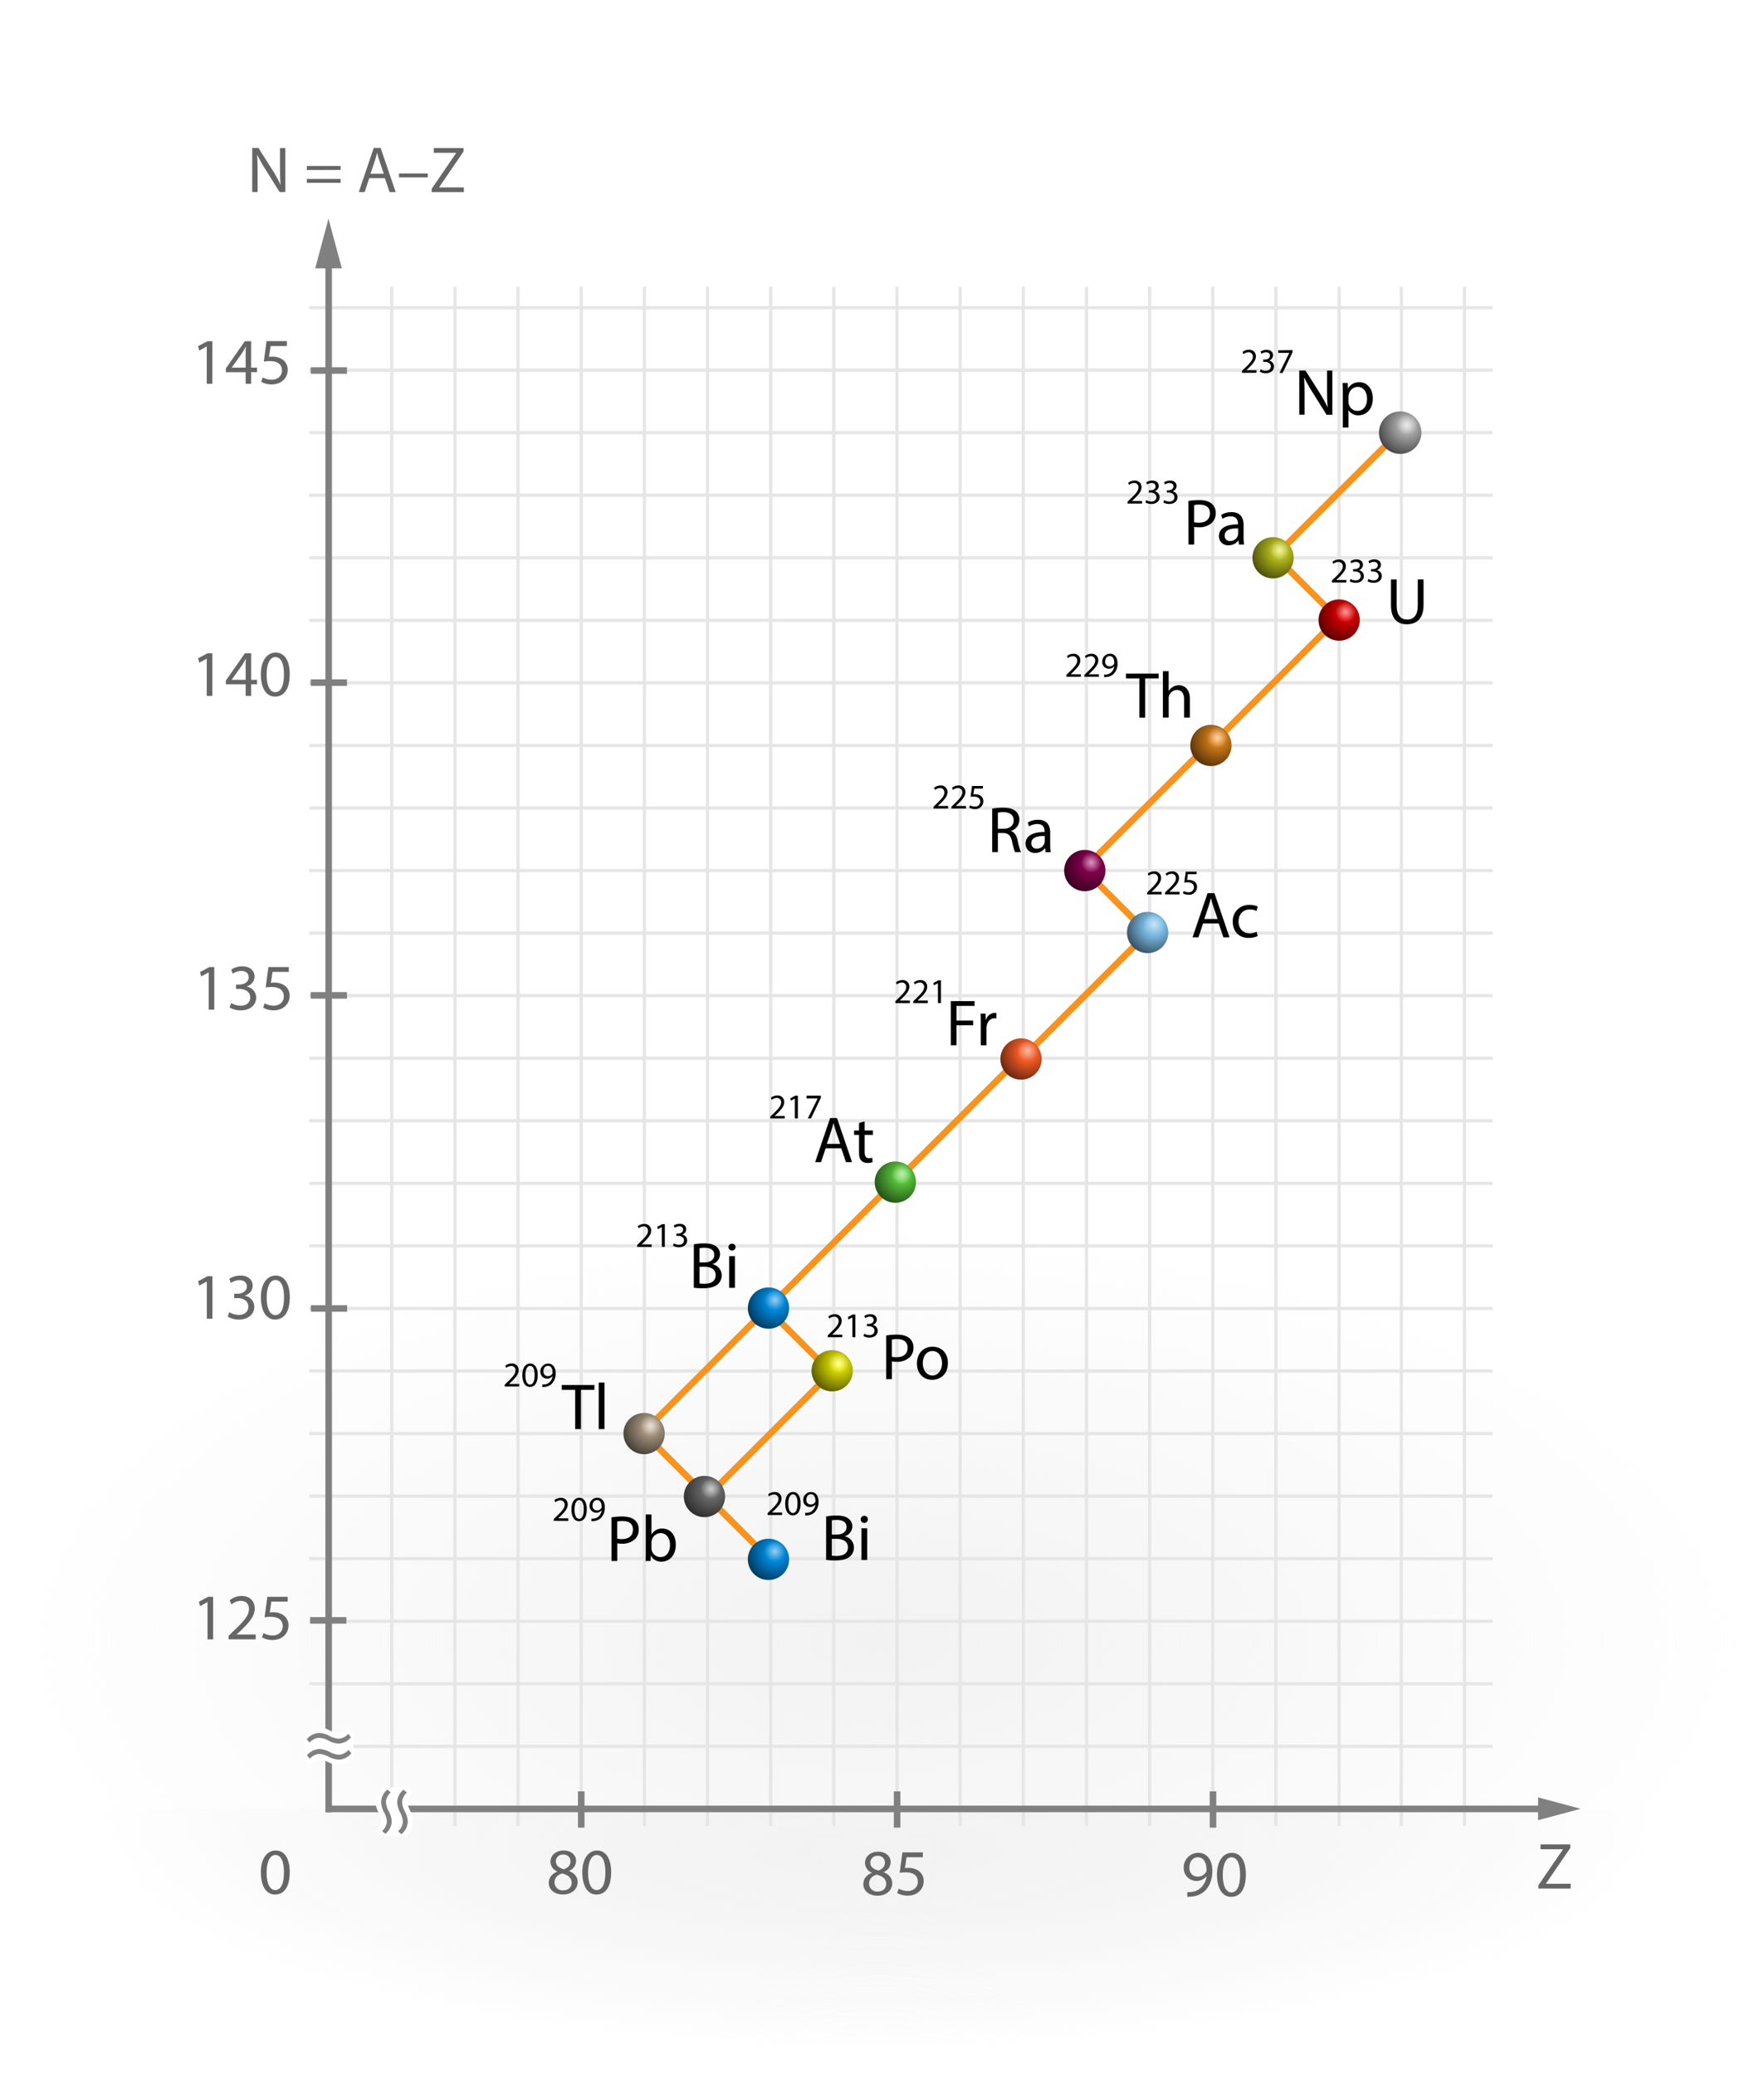 <svg xmlns="http://www.w3.org/2000/svg" xmlns:xlink="http://www.w3.org/1999/xlink" width="850" height="1000" viewBox="0 0 850 1000">
  <defs>
    <radialGradient id="a" cx="-174.06" cy="892.27" r="1065.17" gradientTransform="translate(493.99 621.38) scale(0.4 0.19)" gradientUnits="userSpaceOnUse">
      <stop offset="0" stop-color="#f2f2f2"/>
      <stop offset="1" stop-color="#f2f2f2" stop-opacity="0"/>
    </radialGradient>
    <radialGradient id="b" cx="-178.79" cy="908.52" r="953.8" gradientTransform="translate(493.99 800.08) scale(0.4 0.1)" xlink:href="#a"/>
    <radialGradient id="c" cx="1909.13" cy="814.99" r="21.75" gradientTransform="matrix(0, -1, -1, 0, 1463.46, 2204.89)" gradientUnits="userSpaceOnUse">
      <stop offset="0" stop-color="#fd0000"/>
      <stop offset="1"/>
    </radialGradient>
    <radialGradient id="d" cx="1909.96" cy="815.03" r="21.75" gradientTransform="matrix(0, -1, -1, 0, 1463.46, 2204.89)" gradientUnits="userSpaceOnUse">
      <stop offset="0" stop-color="#fff"/>
      <stop offset="0.23" stop-color="#fff" stop-opacity="0"/>
    </radialGradient>
    <radialGradient id="e" cx="1848.7" cy="876.76" r="21.75" gradientTransform="matrix(0, -1, -1, 0, 1463.46, 2204.89)" gradientUnits="userSpaceOnUse">
      <stop offset="0" stop-color="#f7931e"/>
      <stop offset="1"/>
    </radialGradient>
    <radialGradient id="f" cx="1849.53" cy="876.8" r="21.75" xlink:href="#d"/>
    <radialGradient id="g" cx="1939.14" cy="846.83" r="21.75" gradientTransform="matrix(0, -1, -1, 0, 1463.46, 2204.89)" gradientUnits="userSpaceOnUse">
      <stop offset="0" stop-color="#d9e021"/>
      <stop offset="1"/>
    </radialGradient>
    <radialGradient id="h" cx="1939.97" cy="846.87" r="21.75" xlink:href="#d"/>
    <radialGradient id="i" cx="1788.4" cy="937.55" r="21.75" gradientTransform="matrix(0, -1, -1, 0, 1463.46, 2204.89)" gradientUnits="userSpaceOnUse">
      <stop offset="0" stop-color="#9e005d"/>
      <stop offset="1"/>
    </radialGradient>
    <radialGradient id="j" cx="1789.24" cy="937.59" r="21.75" xlink:href="#d"/>
    <radialGradient id="k" cx="1547.34" cy="1059.27" r="21.75" gradientTransform="matrix(0, -1, -1, 0, 1463.46, 2204.89)" gradientUnits="userSpaceOnUse">
      <stop offset="0" stop-color="#ff0"/>
      <stop offset="1"/>
    </radialGradient>
    <radialGradient id="l" cx="1548.18" cy="1059.31" r="21.75" xlink:href="#d"/>
    <radialGradient id="m" cx="1486.75" cy="1120.82" r="21.75" gradientTransform="matrix(0, -1, -1, 0, 1463.46, 2204.89)" gradientUnits="userSpaceOnUse">
      <stop offset="0" stop-color="gray"/>
      <stop offset="1"/>
    </radialGradient>
    <radialGradient id="n" cx="1487.59" cy="1120.86" r="21.75" xlink:href="#d"/>
    <radialGradient id="o" cx="1517.08" cy="1149.91" r="21.75" gradientTransform="matrix(0, -1, -1, 0, 1463.46, 2204.89)" gradientUnits="userSpaceOnUse">
      <stop offset="0" stop-color="#c7b299"/>
      <stop offset="1"/>
    </radialGradient>
    <radialGradient id="p" cx="1517.92" cy="1149.95" r="21.75" xlink:href="#d"/>
    <radialGradient id="q" data-name="New Gradient Swatch 8" cx="1577.56" cy="1089.97" r="21.75" gradientTransform="matrix(0, -1, -1, 0, 1463.46, 2204.89)" gradientUnits="userSpaceOnUse">
      <stop offset="0.2" stop-color="#0086d9"/>
      <stop offset="1"/>
    </radialGradient>
    <radialGradient id="r" cx="1578.4" cy="1090.02" r="21.75" xlink:href="#d"/>
    <radialGradient id="s" cx="1456.47" cy="1089.97" r="21.75" xlink:href="#q"/>
    <radialGradient id="t" cx="1457.31" cy="1090.02" r="21.75" xlink:href="#d"/>
    <radialGradient id="u" cx="1758.56" cy="907.3" r="21.75" gradientTransform="matrix(0, -1, -1, 0, 1463.46, 2204.89)" gradientUnits="userSpaceOnUse">
      <stop offset="0.2" stop-color="#7bbbe3"/>
      <stop offset="1"/>
    </radialGradient>
    <radialGradient id="v" cx="1759.4" cy="907.34" r="21.75" xlink:href="#d"/>
    <radialGradient id="w" data-name="New Gradient Swatch 7" cx="1638.25" cy="1028.84" r="21.75" gradientTransform="matrix(0, -1, -1, 0, 1463.46, 2204.89)" gradientUnits="userSpaceOnUse">
      <stop offset="0.1" stop-color="#5ed13f"/>
      <stop offset="1"/>
    </radialGradient>
    <radialGradient id="x" cx="1639.09" cy="1028.88" r="21.75" xlink:href="#d"/>
    <radialGradient id="y" cx="1999.52" cy="785.48" r="22.38" gradientTransform="matrix(0, -1, -1, 0, 1463.46, 2204.89)" gradientUnits="userSpaceOnUse">
      <stop offset="0" stop-color="#ccc"/>
      <stop offset="1"/>
    </radialGradient>
    <radialGradient id="z" cx="2000.38" cy="785.52" r="22.38" xlink:href="#d"/>
    <radialGradient id="aa" cx="1697.58" cy="968.26" r="21.75" gradientTransform="matrix(0, -1, -1, 0, 1463.46, 2204.89)" gradientUnits="userSpaceOnUse">
      <stop offset="0.2" stop-color="#f15a24"/>
      <stop offset="1"/>
    </radialGradient>
    <radialGradient id="ab" cx="1698.42" cy="968.3" r="21.75" xlink:href="#d"/>
  </defs>
  <g style="isolation: isolate">
    <g>
      <rect width="850" height="1000" style="fill: #fff"/>
      <g>
        <g>
          <ellipse cx="425" cy="788.82" rx="425" ry="200.87" style="fill: url(#a)"/>
          <rect x="46.96" y="871.5" width="756.08" height="128.5" style="mix-blend-mode: multiply;fill: url(#b)"/>
        </g>
        <g>
          <g>
            <polygon points="219.99 879.93 218.41 879.93 218.41 138.13 219.99 138.13 219.99 879.93 219.99 879.93" style="fill: #e6e6e6"/>
            <polygon points="280.85 879.93 279.28 879.93 279.28 138.13 280.85 138.13 280.85 879.93 280.85 879.93" style="fill: #e6e6e6"/>
            <polygon points="341.72 879.93 340.14 879.93 340.14 138.13 341.72 138.13 341.72 879.93 341.72 879.93" style="fill: #e6e6e6"/>
            <polygon points="402.58 879.93 401 879.93 401 138.13 402.58 138.13 402.58 879.93 402.58 879.93" style="fill: #e6e6e6"/>
            <polygon points="463.45 879.93 461.87 879.93 461.87 138.13 463.45 138.13 463.45 879.93 463.45 879.93" style="fill: #e6e6e6"/>
            <polygon points="524.31 879.93 522.74 879.93 522.74 138.13 524.31 138.13 524.31 879.93 524.31 879.93" style="fill: #e6e6e6"/>
            <polygon points="585.18 879.93 583.6 879.93 583.6 138.13 585.18 138.13 585.18 879.93 585.18 879.93" style="fill: #e6e6e6"/>
            <polygon points="646.04 879.93 644.46 879.93 644.46 138.13 646.04 138.13 646.04 879.93 646.04 879.93" style="fill: #e6e6e6"/>
            <polygon points="719.28 812.21 149.03 812.21 149.03 810.64 719.28 810.64 719.28 812.21 719.28 812.21" style="fill: #e6e6e6"/>
            <polygon points="719.28 751.92 149.03 751.92 149.03 750.34 719.28 750.34 719.28 751.92 719.28 751.92" style="fill: #e6e6e6"/>
            <polygon points="719.28 691.63 149.03 691.63 149.03 690.05 719.28 690.05 719.28 691.63 719.28 691.63" style="fill: #e6e6e6"/>
            <polygon points="719.28 631.34 149.03 631.34 149.03 629.76 719.28 629.76 719.28 631.34 719.28 631.34" style="fill: #e6e6e6"/>
            <polygon points="719.28 571.04 149.03 571.04 149.03 569.46 719.28 569.46 719.28 571.04 719.28 571.04" style="fill: #e6e6e6"/>
            <polygon points="719.28 510.75 149.03 510.75 149.03 509.17 719.28 509.17 719.28 510.75 719.28 510.75" style="fill: #e6e6e6"/>
            <polygon points="719.28 450.45 149.03 450.45 149.03 448.88 719.28 448.88 719.28 450.45 719.28 450.45" style="fill: #e6e6e6"/>
            <polygon points="719.28 390.16 149.03 390.16 149.03 388.58 719.28 388.58 719.28 390.16 719.28 390.16" style="fill: #e6e6e6"/>
            <polygon points="719.28 329.87 149.03 329.87 149.03 328.29 719.28 328.29 719.28 329.87 719.28 329.87" style="fill: #e6e6e6"/>
            <polygon points="719.28 269.57 149.03 269.57 149.03 268 719.28 268 719.28 269.57 719.28 269.57" style="fill: #e6e6e6"/>
            <polygon points="719.28 209.28 149.03 209.28 149.03 207.7 719.28 207.7 719.28 209.28 719.28 209.28" style="fill: #e6e6e6"/>
            <polygon points="250.42 879.93 248.84 879.93 248.84 138.13 250.42 138.13 250.42 879.93 250.42 879.93" style="fill: #e6e6e6"/>
            <polygon points="311.29 879.93 309.71 879.93 309.71 138.13 311.29 138.13 311.29 879.93 311.29 879.93" style="fill: #e6e6e6"/>
            <polygon points="372.15 879.93 370.57 879.93 370.57 138.13 372.15 138.13 372.15 879.93 372.15 879.93" style="fill: #e6e6e6"/>
            <polygon points="433.01 879.93 431.44 879.93 431.44 138.13 433.01 138.13 433.01 879.93 433.01 879.93" style="fill: #e6e6e6"/>
            <polygon points="554.74 879.93 553.17 879.93 553.17 138.13 554.74 138.13 554.74 879.93 554.74 879.93" style="fill: #e6e6e6"/>
            <polygon points="493.88 879.93 492.3 879.93 492.3 138.13 493.88 138.13 493.88 879.93 493.88 879.93" style="fill: #e6e6e6"/>
            <polygon points="615.61 879.93 614.03 879.93 614.03 138.13 615.61 138.13 615.61 879.93 615.61 879.93" style="fill: #e6e6e6"/>
            <polygon points="189.56 879.93 187.98 879.93 187.98 138.13 189.56 138.13 189.56 879.93 189.56 879.93" style="fill: #e6e6e6"/>
            <polygon points="706.46 879.93 704.88 879.93 704.88 138.13 706.46 138.13 706.46 879.93 706.46 879.93" style="fill: #e6e6e6"/>
            <polygon points="676.03 879.93 674.46 879.93 674.46 138.13 676.03 138.13 676.03 879.93 676.03 879.93" style="fill: #e6e6e6"/>
            <polygon points="719.28 239.43 149.03 239.43 149.03 237.85 719.28 237.85 719.28 239.43 719.28 239.43" style="fill: #e6e6e6"/>
            <polygon points="719.28 299.72 149.03 299.72 149.03 298.14 719.28 298.14 719.28 299.72 719.28 299.72" style="fill: #e6e6e6"/>
            <polygon points="719.28 360.01 149.03 360.01 149.03 358.44 719.28 358.44 719.28 360.01 719.28 360.01" style="fill: #e6e6e6"/>
            <polygon points="719.28 420.31 149.03 420.31 149.03 418.73 719.28 418.73 719.28 420.31 719.28 420.31" style="fill: #e6e6e6"/>
            <polygon points="719.28 480.6 149.03 480.6 149.03 479.02 719.28 479.02 719.28 480.6 719.28 480.6" style="fill: #e6e6e6"/>
            <polygon points="719.28 540.89 149.03 540.89 149.03 539.32 719.28 539.32 719.28 540.89 719.28 540.89" style="fill: #e6e6e6"/>
            <polygon points="719.28 601.19 149.03 601.19 149.03 599.61 719.28 599.61 719.28 601.19 719.28 601.19" style="fill: #e6e6e6"/>
            <polygon points="719.28 661.48 149.03 661.48 149.03 659.9 719.28 659.9 719.28 661.48 719.28 661.48" style="fill: #e6e6e6"/>
            <polygon points="719.28 721.78 149.03 721.78 149.03 720.2 719.28 720.2 719.28 721.78 719.28 721.78" style="fill: #e6e6e6"/>
            <polygon points="719.28 782.07 149.03 782.07 149.03 780.49 719.28 780.49 719.28 782.07 719.28 782.07" style="fill: #e6e6e6"/>
            <polygon points="719.28 842.36 149.03 842.36 149.03 840.78 719.28 840.78 719.28 842.36 719.28 842.36" style="fill: #e6e6e6"/>
          </g>
          <polygon points="719.28 179.17 149.03 179.17 149.03 177.59 719.28 177.59 719.28 179.17 719.28 179.17" style="fill: #e6e6e6"/>
          <polygon points="719.28 149.06 149.03 149.06 149.03 147.49 719.28 147.49 719.28 149.06 719.28 149.06" style="fill: #e6e6e6"/>
          <g>
            <g>
              <path d="M121.53,92.56V71.29h3l6.81,10.76A59.47,59.47,0,0,1,135.16,89l.06,0c-.25-2.84-.31-5.43-.31-8.74v-8.9h2.59V92.56h-2.78L128,81.77a66.51,66.51,0,0,1-4-7.1l-.09,0c.15,2.68.22,5.24.22,8.77v9.09Z" style="fill: #666"/>
              <path d="M147.85,81.92V80h16.28v1.89Zm0,6.19V86.22h16.28v1.89Z" style="fill: #666"/>
              <path d="M177.92,85.87l-2.21,6.69h-2.84l7.22-21.27h3.32l7.26,21.27h-2.94l-2.27-6.69Zm7-2.15-2.08-6.12c-.48-1.39-.79-2.65-1.11-3.88h-.06c-.31,1.26-.66,2.56-1.07,3.85l-2.08,6.15Z" style="fill: #666"/>
              <path d="M206.13,83.6v1.89H192.24V83.6Z" style="fill: #666"/>
              <path d="M208,91l11.8-17.26v-.1H209v-2.3h14.36V73l-11.74,17.2v.1h11.9v2.3H208Z" style="fill: #666"/>
            </g>
            <g>
              <g style="isolation: isolate">
                <path d="M264.43,907.41c0-2.58,1.54-4.41,4.07-5.49l0-.09a5.08,5.08,0,0,1-3.25-4.61c0-3.25,2.74-5.46,6.34-5.46,4,0,6,2.5,6,5a5.21,5.21,0,0,1-3.37,4.8v.09c2.55,1,4.13,2.81,4.13,5.3,0,3.57-3.06,6-7,6C267,913,264.43,910.41,264.43,907.41Zm11-.12c0-2.5-1.73-3.69-4.51-4.48-2.4.69-3.69,2.27-3.69,4.23a3.79,3.79,0,0,0,4.1,3.91C273.86,911,275.47,909.4,275.47,907.29ZM267.84,897c0,2.05,1.54,3.16,3.91,3.79,1.77-.6,3.12-1.86,3.12-3.72a3.19,3.19,0,0,0-3.47-3.35A3.26,3.26,0,0,0,267.84,897Z" style="fill: #666"/>
                <path d="M294.5,902.14c0,7-2.59,10.83-7.13,10.83-4,0-6.72-3.76-6.79-10.54s3-10.67,7.14-10.67S294.5,895.61,294.5,902.14Zm-11.14.32c0,5.33,1.64,8.36,4.17,8.36,2.84,0,4.19-3.31,4.19-8.55,0-5-1.29-8.36-4.16-8.36C285.13,893.91,283.36,896.88,283.36,902.46Z" style="fill: #666"/>
              </g>
              <g style="isolation: isolate">
                <path d="M416,908c0-2.59,1.54-4.42,4.07-5.49l0-.1a5.08,5.08,0,0,1-3.25-4.61c0-3.25,2.75-5.46,6.35-5.46,4,0,6,2.5,6,5a5.21,5.21,0,0,1-3.37,4.8v.09c2.55,1,4.13,2.81,4.13,5.31,0,3.56-3.06,6-7,6C418.57,913.53,416,911,416,908Zm11-.13c0-2.49-1.74-3.69-4.51-4.48-2.4.69-3.69,2.27-3.69,4.23a3.79,3.79,0,0,0,4.1,3.91C425.42,911.51,427,910,427,907.85Zm-7.64-10.26c0,2.06,1.55,3.16,3.92,3.79,1.76-.6,3.12-1.86,3.12-3.72a3.19,3.19,0,0,0-3.47-3.35A3.27,3.27,0,0,0,419.39,897.59Z" style="fill: #666"/>
                <path d="M444.67,895h-7.83l-.79,5.27a10.22,10.22,0,0,1,1.68-.13,8.79,8.79,0,0,1,4.42,1.1,5.88,5.88,0,0,1,2.93,5.27c0,4-3.19,7-7.64,7a10.05,10.05,0,0,1-5.11-1.26l.7-2.12a9.09,9.09,0,0,0,4.38,1.14c2.62,0,4.86-1.71,4.86-4.45s-1.8-4.54-5.9-4.54a20.38,20.38,0,0,0-2.84.22l1.33-9.85h9.81Z" style="fill: #666"/>
              </g>
              <g style="isolation: isolate">
                <path d="M572.12,911.79a12.16,12.16,0,0,0,2.24-.09,7.86,7.86,0,0,0,4.3-2,9,9,0,0,0,2.71-5.46h-.1a6.16,6.16,0,0,1-10.88-4.07,7,7,0,0,1,7-7.29c4.2,0,6.79,3.41,6.79,8.65,0,4.51-1.52,7.66-3.54,9.62a10.25,10.25,0,0,1-6,2.75,13.6,13.6,0,0,1-2.56.15Zm1-11.8c0,2.55,1.55,4.35,4,4.35a4.6,4.6,0,0,0,4-2.14,1.9,1.9,0,0,0,.25-1c0-3.5-1.29-6.19-4.2-6.19C574.81,895,573.13,897.09,573.13,900Z" style="fill: #666"/>
                <path d="M600.33,903.27c0,7-2.58,10.82-7.13,10.82-4,0-6.72-3.75-6.78-10.54s3-10.66,7.13-10.66C597.87,892.89,600.33,896.74,600.33,903.27Zm-11.13.32c0,5.33,1.64,8.36,4.16,8.36,2.84,0,4.2-3.32,4.2-8.55,0-5-1.3-8.36-4.17-8.36C591,895,589.2,898,589.2,903.59Z" style="fill: #666"/>
              </g>
              <g style="isolation: isolate">
                <path d="M741.31,908.48l11.81-17.26v-.09h-10.8v-2.31h14.36v1.68l-11.74,17.19v.1h11.9v2.3H741.31Z" style="fill: #666"/>
              </g>
            </g>
            <g>
              <g>
                <path d="M99.63,167h-.07L96,168.94l-.54-2.12,4.48-2.4h2.37v20.52H99.63Z" style="fill: #666"/>
                <path d="M118.37,184.94v-5.59h-9.53v-1.83l9.15-13.1h3v12.75h2.87v2.18H121v5.59Zm0-7.77v-6.84c0-1.08,0-2.15.09-3.22h-.09c-.63,1.2-1.14,2.08-1.7,3l-5,7v.06Z" style="fill: #666"/>
                <path d="M138.22,166.76h-7.83L129.6,172a11.47,11.47,0,0,1,1.68-.13,8.63,8.63,0,0,1,4.41,1.11,5.84,5.84,0,0,1,2.94,5.27c0,4-3.19,7-7.64,7a10.05,10.05,0,0,1-5.11-1.26l.69-2.11A9.3,9.3,0,0,0,131,183c2.62,0,4.86-1.7,4.86-4.45s-1.8-4.54-5.9-4.54a22.05,22.05,0,0,0-2.84.22l1.32-9.85h9.82Z" style="fill: #666"/>
              </g>
              <g>
                <path d="M99.63,317.43h-.07L96,319.35l-.54-2.11,4.48-2.4h2.37v20.51H99.63Z" style="fill: #666"/>
                <path d="M118.37,335.35v-5.59h-9.53v-1.83L118,314.84h3v12.75h2.87v2.17H121v5.59Zm0-7.76v-6.85c0-1.07,0-2.15.09-3.22h-.09c-.63,1.2-1.14,2.08-1.7,3l-5,7v.07Z" style="fill: #666"/>
                <path d="M139.61,324.87c0,7-2.59,10.83-7.13,10.83-4,0-6.73-3.76-6.79-10.54s3-10.67,7.13-10.67C137.15,314.49,139.61,318.34,139.61,324.87Zm-11.14.32c0,5.33,1.64,8.36,4.16,8.36,2.84,0,4.2-3.31,4.2-8.55,0-5.05-1.29-8.36-4.17-8.36C130.23,316.64,128.47,319.6,128.47,325.19Z" style="fill: #666"/>
              </g>
              <g>
                <path d="M100.56,468.62h-.06l-3.56,1.92-.54-2.11,4.48-2.4h2.37v20.51h-2.69Z" style="fill: #666"/>
                <path d="M111.39,483.35a9.22,9.22,0,0,0,4.54,1.3c3.57,0,4.67-2.27,4.64-4,0-2.87-2.62-4.1-5.3-4.1h-1.55v-2.08h1.55c2,0,4.57-1,4.57-3.47,0-1.65-1-3.1-3.59-3.1a7.59,7.59,0,0,0-4.11,1.36l-.72-2a9.71,9.71,0,0,1,5.36-1.58c4,0,5.87,2.4,5.87,4.89,0,2.12-1.26,3.92-3.78,4.83v.06a5.35,5.35,0,0,1,4.57,5.27c0,3.29-2.55,6.16-7.48,6.16a10.45,10.45,0,0,1-5.33-1.39Z" style="fill: #666"/>
                <path d="M139.16,468.36h-7.83l-.79,5.27a11.53,11.53,0,0,1,1.67-.12,8.74,8.74,0,0,1,4.42,1.1,5.85,5.85,0,0,1,2.94,5.27c0,4-3.19,7-7.64,7a10.05,10.05,0,0,1-5.11-1.26l.69-2.12a9.14,9.14,0,0,0,4.39,1.14c2.62,0,4.86-1.71,4.86-4.45s-1.8-4.55-5.9-4.55a20,20,0,0,0-2.84.23l1.32-9.85h9.82Z" style="fill: #666"/>
              </g>
              <g>
                <path d="M99.66,617.62H99.6L96,619.54l-.53-2.11L100,615h2.36v20.51H99.66Z" style="fill: #666"/>
                <path d="M110.48,632.36a9.35,9.35,0,0,0,4.55,1.29c3.56,0,4.67-2.27,4.64-4,0-2.87-2.62-4.1-5.3-4.1h-1.55v-2.08h1.55c2,0,4.57-1,4.57-3.47,0-1.64-1-3.09-3.6-3.09a7.53,7.53,0,0,0-4.1,1.35l-.72-2a9.72,9.72,0,0,1,5.36-1.57c4,0,5.87,2.39,5.87,4.89,0,2.11-1.26,3.91-3.79,4.82v.07a5.34,5.34,0,0,1,4.58,5.27c0,3.28-2.56,6.15-7.48,6.15a10.35,10.35,0,0,1-5.33-1.39Z" style="fill: #666"/>
                <path d="M139.64,625.07c0,7-2.59,10.82-7.13,10.82-4,0-6.72-3.75-6.79-10.54s3-10.66,7.14-10.66S139.64,618.54,139.64,625.07Zm-11.14.31c0,5.34,1.64,8.36,4.17,8.36,2.84,0,4.19-3.31,4.19-8.55,0-5.05-1.29-8.36-4.16-8.36C130.27,616.83,128.5,619.8,128.5,625.38Z" style="fill: #666"/>
              </g>
              <g>
                <path d="M100,772.05h-.06L96.37,774l-.53-2.11,4.48-2.4h2.36V790H100Z" style="fill: #666"/>
                <path d="M110.16,790v-1.71l2.18-2.11c5.24-5,7.6-7.64,7.63-10.73,0-2.08-1-4-4.07-4a7,7,0,0,0-4.35,1.74l-.88-2a9,9,0,0,1,5.8-2.08c4.42,0,6.28,3,6.28,6,0,3.79-2.74,6.85-7.07,11L114,787.61v.06h9.22V790Z" style="fill: #666"/>
                <path d="M138.59,771.8h-7.82l-.79,5.27a11.42,11.42,0,0,1,1.67-.12,8.64,8.64,0,0,1,4.42,1.1,5.85,5.85,0,0,1,2.93,5.27c0,4-3.18,7-7.63,7a10.08,10.08,0,0,1-5.12-1.27L127,787a9.22,9.22,0,0,0,4.38,1.13c2.62,0,4.86-1.7,4.86-4.44s-1.79-4.55-5.9-4.55a22.21,22.21,0,0,0-2.84.22l1.33-9.84h9.81Z" style="fill: #666"/>
              </g>
            </g>
            <g>
              <g>
                <polygon points="167.19 330.54 149.72 330.54 149.72 327.38 167.19 327.38 167.19 330.54 167.19 330.54" style="fill: gray"/>
                <polygon points="167.19 180.12 149.72 180.12 149.72 176.97 167.19 176.97 167.19 180.12 167.19 180.12" style="fill: gray"/>
                <polygon points="167.28 632.12 149.81 632.12 149.81 628.97 167.28 628.97 167.28 632.12 167.28 632.12" style="fill: gray"/>
                <polygon points="166.91 782.44 149.44 782.44 149.44 779.29 166.91 779.29 166.91 782.44 166.91 782.44" style="fill: gray"/>
                <polygon points="167.19 481.26 149.72 481.26 149.72 478.1 167.19 478.1 167.19 481.26 167.19 481.26" style="fill: gray"/>
              </g>
              <g>
                <polygon points="281.65 880.74 278.5 880.74 278.5 863.27 281.65 863.27 281.65 880.74 281.65 880.74" style="fill: gray"/>
                <polygon points="433.86 880.74 430.7 880.74 430.7 863.27 433.86 863.27 433.86 880.74 433.86 880.74" style="fill: gray"/>
                <polygon points="586.07 880.74 582.91 880.74 582.91 863.27 586.07 863.27 586.07 880.74 586.07 880.74" style="fill: gray"/>
              </g>
              <g>
                <polygon points="159.95 873.35 156.79 873.35 156.79 124.94 159.95 124.94 159.95 873.35 159.95 873.35" style="fill: gray"/>
                <polygon points="164.71 129.31 158.29 105.37 151.88 129.31 164.71 129.31" style="fill: gray"/>
              </g>
              <g>
                <polygon points="744.89 873.3 157.11 873.3 157.11 870.14 744.89 870.14 744.89 873.3 744.89 873.3" style="fill: gray"/>
                <polygon points="741.13 877.15 761.66 871.65 741.13 866.15 741.13 877.15" style="fill: gray"/>
              </g>
            </g>
            <g>
              <g>
                <path d="M146.89,847.81l-.17-11.65.25-.3a9.29,9.29,0,0,1,6.78-3.39,10.36,10.36,0,0,1,4.77,1.25l.62.29c.24.09.52.22.81.35a7.32,7.32,0,0,0,3.24.89,6,6,0,0,0,3.78-2l.79-.82,2.41,2.75.21,11.61-.23.3a9.12,9.12,0,0,1-6.81,3.49,10.78,10.78,0,0,1-4.66-1.18l-.7-.31c-.27-.1-.54-.23-.83-.36a7.38,7.38,0,0,0-3.28-.89,5.85,5.85,0,0,0-3.81,2l-.82.87Z" style="fill: #fff"/>
                <path d="M169.13,837.17l-1.41-1.61a7,7,0,0,1-4.53,2.31,10.8,10.8,0,0,1-4.47-1.33,11,11,0,0,0-5-1.45,8.31,8.31,0,0,0-6,3l.15,7.75,1.37,1.68a6.83,6.83,0,0,1,4.58-2.31,10.71,10.71,0,0,1,4.5,1.33,11.72,11.72,0,0,0,5,1.41,8.09,8.09,0,0,0,6-3.09Z" style="fill: #fff"/>
                <g>
                  <path d="M169.13,837.17a7.93,7.93,0,0,1-5.91,3.05,10.85,10.85,0,0,1-5-1.45,10.8,10.8,0,0,0-4.47-1.33,6.74,6.74,0,0,0-4.57,2.31l-1.37-1.64a8.31,8.31,0,0,1,6-3,11,11,0,0,1,5,1.45,10.8,10.8,0,0,0,4.47,1.33,7,7,0,0,0,4.53-2.31Z" style="fill: gray"/>
                  <path d="M169.33,844.88a8.09,8.09,0,0,1-6,3.09,11.72,11.72,0,0,1-5-1.41,10.71,10.71,0,0,0-4.5-1.33,6.83,6.83,0,0,0-4.58,2.31l-1.37-1.68a8.38,8.38,0,0,1,6-3,11.92,11.92,0,0,1,5,1.41,10.69,10.69,0,0,0,4.42,1.33,6.58,6.58,0,0,0,4.58-2.31Z" style="fill: gray"/>
                </g>
              </g>
              <g>
                <path d="M196.34,861.47l-11.65-.18-.3.26a9.28,9.28,0,0,0-3.39,6.78,10.36,10.36,0,0,0,1.25,4.77l.29.62c.09.24.22.52.35.81a7.31,7.31,0,0,1,.89,3.23,6,6,0,0,1-2,3.79l-.82.79,2.75,2.41,11.61.21.3-.23a9.12,9.12,0,0,0,3.49-6.81,10.78,10.78,0,0,0-1.18-4.66c-.11-.25-.22-.48-.3-.7s-.24-.54-.37-.83a7.38,7.38,0,0,1-.89-3.28,5.89,5.89,0,0,1,2-3.82l.87-.81Z" style="fill: #fff"/>
                <path d="M185.7,883.71l-1.61-1.41a7,7,0,0,0,2.31-4.54,10.75,10.75,0,0,0-1.33-4.46,11,11,0,0,1-1.45-5,8.31,8.31,0,0,1,3-6l7.75.15,1.68,1.37a6.83,6.83,0,0,0-2.31,4.58,10.76,10.76,0,0,0,1.33,4.5,11.72,11.72,0,0,1,1.41,5,8.11,8.11,0,0,1-3.09,6Z" style="fill: #fff"/>
                <g>
                  <path d="M185.7,883.71a7.93,7.93,0,0,0,3.05-5.91,10.9,10.9,0,0,0-1.45-5,10.7,10.7,0,0,1-1.33-4.46,6.74,6.74,0,0,1,2.31-4.57l-1.64-1.37a8.31,8.31,0,0,0-3,6,11,11,0,0,0,1.45,5,10.75,10.75,0,0,1,1.33,4.46,7,7,0,0,1-2.31,4.54Z" style="fill: gray"/>
                  <path d="M193.41,883.91a8.11,8.11,0,0,0,3.09-6,11.72,11.72,0,0,0-1.41-5,10.76,10.76,0,0,1-1.33-4.5,6.83,6.83,0,0,1,2.31-4.58l-1.68-1.37a8.36,8.36,0,0,0-3,6,11.92,11.92,0,0,0,1.41,5,10.69,10.69,0,0,1,1.33,4.42,6.58,6.58,0,0,1-2.31,4.58Z" style="fill: gray"/>
                </g>
              </g>
              <g style="isolation: isolate">
                <path d="M139.61,902.14c0,7-2.59,10.83-7.13,10.83-4,0-6.73-3.76-6.79-10.54s3-10.67,7.13-10.67C137.15,891.76,139.61,895.61,139.61,902.14Zm-11.14.32c0,5.33,1.64,8.36,4.16,8.36,2.84,0,4.2-3.31,4.2-8.55,0-5-1.29-8.36-4.17-8.36C130.23,893.91,128.47,896.88,128.47,902.46Z" style="fill: #666"/>
              </g>
            </g>
          </g>
        </g>
        <g>
          <g>
            <polygon points="619.63 264.98 617.4 262.75 670.93 209.22 673.16 211.45 619.63 264.98 619.63 264.98" style="fill: #f7931e"/>
            <polygon points="587.79 357.11 585.56 354.88 639.09 301.35 641.32 303.58 587.79 357.11 587.79 357.11" style="fill: #f7931e"/>
            <polygon points="526.37 416.84 524.14 414.61 577.67 361.07 579.9 363.31 526.37 416.84 526.37 416.84" style="fill: #f7931e"/>
            <polygon points="497.07 507.68 494.84 505.44 548.37 451.91 550.6 454.14 497.07 507.68 497.07 507.68" style="fill: #f7931e"/>
            <polygon points="437.32 566.01 435.09 563.78 487.53 511.34 489.76 513.58 437.32 566.01 437.32 566.01" style="fill: #f7931e"/>
            <polygon points="375.36 627.42 373.13 625.19 426.66 571.65 428.89 573.89 375.36 627.42 375.36 627.42" style="fill: #f7931e"/>
            <polygon points="345.88 718.38 343.65 716.15 395.25 664.55 397.48 666.78 345.88 718.38 345.88 718.38" style="fill: #f7931e"/>
            <polygon points="314.77 687.63 312.54 685.4 364.13 633.81 366.36 636.04 314.77 687.63 314.77 687.63" style="fill: #f7931e"/>
            <polygon points="336 718.69 313.39 696.09 315.62 693.85 338.23 716.46 336 718.69 336 718.69" style="fill: #f7931e"/>
            <polygon points="365.4 748.19 342.79 725.59 345.02 723.36 367.63 745.96 365.4 748.19 365.4 748.19" style="fill: #f7931e"/>
            <polygon points="395.14 658.28 372.53 635.67 374.76 633.44 397.37 656.05 395.14 658.28 395.14 658.28" style="fill: #f7931e"/>
            <polygon points="547.56 446.45 524.95 423.85 527.18 421.62 549.79 444.22 547.56 446.45 547.56 446.45" style="fill: #f7931e"/>
            <polygon points="639.41 295.16 616.8 272.55 619.03 270.32 641.64 292.93 639.41 295.16 639.41 295.16" style="fill: #f7931e"/>
          </g>
          <g>
            <g>
              <path d="M645.28,288.86a9.94,9.94,0,1,0,9.94,9.94A9.94,9.94,0,0,0,645.28,288.86Z" style="fill: url(#c)"/>
              <path d="M645.28,288.86a9.94,9.94,0,1,0,9.94,9.94A9.94,9.94,0,0,0,645.28,288.86Z" style="opacity: 0.6;fill: url(#d)"/>
            </g>
            <g>
              <path d="M583.51,349.29a9.94,9.94,0,1,0,9.94,9.94A9.95,9.95,0,0,0,583.51,349.29Z" style="fill: url(#e)"/>
              <path d="M583.51,349.29a9.94,9.94,0,1,0,9.94,9.94A9.95,9.95,0,0,0,583.51,349.29Z" style="opacity: 0.6;fill: url(#f)"/>
            </g>
            <g>
              <path d="M613.44,258.85a9.94,9.94,0,1,0,9.94,9.94A9.95,9.95,0,0,0,613.44,258.85Z" style="fill: url(#g)"/>
              <path d="M613.44,258.85a9.94,9.94,0,1,0,9.94,9.94A9.95,9.95,0,0,0,613.44,258.85Z" style="opacity: 0.6;fill: url(#h)"/>
            </g>
            <g>
              <path d="M522.72,409.58a9.94,9.94,0,1,0,9.94,9.94A9.94,9.94,0,0,0,522.72,409.58Z" style="fill: url(#i)"/>
              <path d="M522.72,409.58a9.94,9.94,0,1,0,9.94,9.94A9.94,9.94,0,0,0,522.72,409.58Z" style="opacity: 0.6;fill: url(#j)"/>
            </g>
            <g>
              <path d="M401,650.64a9.94,9.94,0,1,0,9.94,9.94A9.94,9.94,0,0,0,401,650.64Z" style="fill: url(#k)"/>
              <path d="M401,650.64a9.94,9.94,0,1,0,9.94,9.94A9.94,9.94,0,0,0,401,650.64Z" style="opacity: 0.6;fill: url(#l)"/>
            </g>
            <g>
              <path d="M339.45,711.23a9.94,9.94,0,1,0,9.94,9.94A9.94,9.94,0,0,0,339.45,711.23Z" style="fill: url(#m)"/>
              <path d="M339.45,711.23a9.94,9.94,0,1,0,9.94,9.94A9.94,9.94,0,0,0,339.45,711.23Z" style="opacity: 0.6;fill: url(#n)"/>
            </g>
            <g>
              <path d="M310.37,680.9a9.94,9.94,0,1,0,9.94,9.94A9.94,9.94,0,0,0,310.37,680.9Z" style="fill: url(#o)"/>
              <path d="M310.37,680.9a9.94,9.94,0,1,0,9.94,9.94A9.94,9.94,0,0,0,310.37,680.9Z" style="opacity: 0.6;fill: url(#p)"/>
            </g>
            <g>
              <path d="M370.3,620.42a9.94,9.94,0,1,0,9.94,9.94A9.94,9.94,0,0,0,370.3,620.42Z" style="fill: url(#q)"/>
              <path d="M370.3,620.42a9.94,9.94,0,1,0,9.94,9.94A9.94,9.94,0,0,0,370.3,620.42Z" style="opacity: 0.6;fill: url(#r)"/>
            </g>
            <g>
              <path d="M370.3,741.51a9.94,9.94,0,1,0,9.94,9.94A9.94,9.94,0,0,0,370.3,741.51Z" style="fill: url(#s)"/>
              <path d="M370.3,741.51a9.94,9.94,0,1,0,9.94,9.94A9.94,9.94,0,0,0,370.3,741.51Z" style="opacity: 0.6;fill: url(#t)"/>
            </g>
            <g>
              <path d="M553,439.43a9.94,9.94,0,1,0,9.94,9.94A9.95,9.95,0,0,0,553,439.43Z" style="fill: url(#u)"/>
              <path d="M553,439.43a9.94,9.94,0,1,0,9.94,9.94A9.95,9.95,0,0,0,553,439.43Z" style="opacity: 0.6;fill: url(#v)"/>
            </g>
            <g>
              <path d="M431.44,559.73a9.94,9.94,0,1,0,9.93,9.94A9.94,9.94,0,0,0,431.44,559.73Z" style="fill: url(#w)"/>
              <path d="M431.44,559.73a9.94,9.94,0,1,0,9.93,9.94A9.94,9.94,0,0,0,431.44,559.73Z" style="opacity: 0.6;fill: url(#x)"/>
            </g>
            <g>
              <path d="M674.7,198.27a10.23,10.23,0,1,0,10.23,10.22A10.23,10.23,0,0,0,674.7,198.27Z" style="fill: url(#y)"/>
              <path d="M674.7,198.27a10.23,10.23,0,1,0,10.23,10.22A10.23,10.23,0,0,0,674.7,198.27Z" style="opacity: 0.6;fill: url(#z)"/>
            </g>
            <g>
              <path d="M492,500.4a9.94,9.94,0,1,0,9.94,9.94A9.94,9.94,0,0,0,492,500.4Z" style="fill: url(#aa)"/>
              <path d="M492,500.4a9.94,9.94,0,1,0,9.94,9.94A9.94,9.94,0,0,0,492,500.4Z" style="opacity: 0.6;fill: url(#ab)"/>
            </g>
          </g>
          <g>
            <g>
              <g style="isolation: isolate">
                <path d="M398.08,730.78a26.71,26.71,0,0,1,5-.44c2.75,0,4.52.47,5.84,1.55a4.44,4.44,0,0,1,1.77,3.75,5.05,5.05,0,0,1-3.6,4.67v.06a5.49,5.49,0,0,1,4.39,5.34,5.74,5.74,0,0,1-1.8,4.26c-1.48,1.35-3.88,2-7.35,2a31,31,0,0,1-4.26-.26Zm2.74,8.71h2.49c2.91,0,4.61-1.51,4.61-3.57,0-2.49-1.89-3.47-4.67-3.47a12.12,12.12,0,0,0-2.43.19Zm0,10.19a14,14,0,0,0,2.3.13c2.84,0,5.46-1,5.46-4.13,0-2.91-2.49-4.11-5.49-4.11h-2.27Z"/>
                <path d="M418.18,732.2a1.72,1.72,0,0,1-3.44,0,1.68,1.68,0,0,1,1.73-1.73A1.65,1.65,0,0,1,418.18,732.2Zm-3.1,19.57V736.49h2.78v15.28Z"/>
              </g>
              <g>
                <path d="M369.86,730.09v-.91l1.17-1.13c2.79-2.66,4.05-4.07,4.07-5.72a2,2,0,0,0-2.17-2.14,3.69,3.69,0,0,0-2.33.93l-.47-1a4.82,4.82,0,0,1,3.1-1.11,3.08,3.08,0,0,1,3.35,3.18c0,2-1.46,3.65-3.77,5.88l-.88.8v0h4.92v1.23Z"/>
                <path d="M385.77,724.5c0,3.72-1.38,5.77-3.81,5.77-2.13,0-3.58-2-3.61-5.62s1.58-5.69,3.8-5.69S385.77,721,385.77,724.5Zm-5.94.17c0,2.84.87,4.46,2.22,4.46,1.51,0,2.24-1.77,2.24-4.56s-.69-4.46-2.22-4.46C380.77,720.11,379.83,721.69,379.83,724.67Z"/>
                <path d="M388,729a5.68,5.68,0,0,0,1.19,0,4.12,4.12,0,0,0,2.29-1.06,4.73,4.73,0,0,0,1.45-2.91h-.05a3.22,3.22,0,0,1-2.58,1.18,3.17,3.17,0,0,1-3.23-3.35A3.75,3.75,0,0,1,390.8,719c2.24,0,3.62,1.82,3.62,4.61a6.92,6.92,0,0,1-1.89,5.14,5.45,5.45,0,0,1-3.18,1.46,6.91,6.91,0,0,1-1.36.08Zm.54-6.29a2.1,2.1,0,0,0,2.1,2.32,2.48,2.48,0,0,0,2.16-1.14,1.05,1.05,0,0,0,.13-.54c0-1.87-.69-3.3-2.24-3.3C389.42,720.09,388.53,721.2,388.53,722.75Z"/>
              </g>
            </g>
            <g>
              <g style="isolation: isolate">
                <path d="M294.64,731.21a32.06,32.06,0,0,1,5.27-.41c2.72,0,4.71.63,6,1.77a5.7,5.7,0,0,1,1.86,4.45,6.26,6.26,0,0,1-1.64,4.54,8.8,8.8,0,0,1-6.5,2.34,9.89,9.89,0,0,1-2.21-.19v8.52h-2.75Zm2.75,10.26a9.62,9.62,0,0,0,2.27.22c3.31,0,5.33-1.61,5.33-4.55s-2-4.16-5-4.16a11.31,11.31,0,0,0-2.59.22Z"/>
                <path d="M311.05,752.23c.07-1,.13-2.59.13-4V729.82h2.74v9.6H314a5.67,5.67,0,0,1,5.2-2.81c3.79,0,6.47,3.15,6.44,7.79,0,5.46-3.44,8.17-6.85,8.17a5.45,5.45,0,0,1-5.11-2.87h-.09l-.13,2.53Zm2.87-6.13a5.36,5.36,0,0,0,.13,1,4.29,4.29,0,0,0,4.17,3.25c2.9,0,4.63-2.36,4.63-5.86,0-3.07-1.57-5.68-4.54-5.68a4.43,4.43,0,0,0-4.23,3.4,5.79,5.79,0,0,0-.16,1.14Z"/>
              </g>
              <g>
                <path d="M266.86,732.88V732l1.16-1.13c2.79-2.66,4.05-4.07,4.07-5.72a2,2,0,0,0-2.17-2.14,3.72,3.72,0,0,0-2.32.93l-.47-1a4.77,4.77,0,0,1,3.09-1.11,3.07,3.07,0,0,1,3.35,3.18c0,2-1.46,3.65-3.77,5.87l-.87.81v0h4.91v1.23Z"/>
                <path d="M282.76,727.29c0,3.72-1.38,5.78-3.8,5.78-2.14,0-3.59-2-3.62-5.63s1.58-5.68,3.8-5.68S282.76,723.81,282.76,727.29Zm-5.94.17c0,2.85.87,4.46,2.22,4.46,1.52,0,2.24-1.77,2.24-4.56s-.69-4.46-2.22-4.46C277.76,722.9,276.82,724.48,276.82,727.46Z"/>
                <path d="M285,731.84a6.59,6.59,0,0,0,1.2-.05,4.26,4.26,0,0,0,2.29-1.06,4.83,4.83,0,0,0,1.44-2.92h-.05a3.28,3.28,0,0,1-5.8-2.17,3.74,3.74,0,0,1,3.73-3.88c2.24,0,3.62,1.81,3.62,4.61a6.94,6.94,0,0,1-1.88,5.13,5.45,5.45,0,0,1-3.19,1.46,6.28,6.28,0,0,1-1.36.09Zm.54-6.3a2.1,2.1,0,0,0,2.1,2.32,2.44,2.44,0,0,0,2.16-1.14,1,1,0,0,0,.13-.54c0-1.87-.69-3.3-2.24-3.3C286.41,722.88,285.52,724,285.52,725.54Z"/>
              </g>
            </g>
            <g>
              <g style="isolation: isolate">
                <path d="M427,643.57a32,32,0,0,1,5.27-.41c2.71,0,4.7.63,6,1.76a5.72,5.72,0,0,1,1.87,4.45,6.29,6.29,0,0,1-1.64,4.55,8.85,8.85,0,0,1-6.5,2.33,9.29,9.29,0,0,1-2.21-.19v8.52H427Zm2.75,10.25a9.06,9.06,0,0,0,2.27.22c3.31,0,5.33-1.61,5.33-4.54s-2-4.17-5-4.17a11.81,11.81,0,0,0-2.58.22Z"/>
                <path d="M456.76,656.82c0,5.65-3.92,8.11-7.61,8.11-4.13,0-7.32-3-7.32-7.86,0-5.11,3.35-8.11,7.57-8.11C453.79,649,456.76,652.15,456.76,656.82Zm-12.12.16c0,3.34,1.92,5.87,4.64,5.87s4.64-2.5,4.64-5.94c0-2.58-1.3-5.86-4.58-5.86S444.64,654.07,444.64,657Z"/>
              </g>
              <g>
                <path d="M398.87,644.4v-.9l1.16-1.13c2.79-2.66,4.05-4.07,4.07-5.72a2,2,0,0,0-2.17-2.14,3.71,3.71,0,0,0-2.32.92l-.47-1a4.77,4.77,0,0,1,3.09-1.11,3.08,3.08,0,0,1,3.35,3.18c0,2-1.46,3.65-3.77,5.87l-.87.81v0h4.91v1.22Z"/>
                <path d="M410.71,634.85h0l-1.9,1-.29-1.13,2.39-1.28h1.26V644.4h-1.43Z"/>
                <path d="M416.49,642.71a5,5,0,0,0,2.42.69c1.9,0,2.49-1.22,2.47-2.13,0-1.53-1.39-2.18-2.82-2.18h-.83V638h.83c1.07,0,2.44-.56,2.44-1.86,0-.87-.56-1.65-1.92-1.65a4,4,0,0,0-2.19.73l-.39-1.08a5.25,5.25,0,0,1,2.86-.84c2.16,0,3.13,1.28,3.13,2.61a2.7,2.7,0,0,1-2,2.57v0a2.86,2.86,0,0,1,2.44,2.81c0,1.75-1.37,3.28-4,3.28a5.62,5.62,0,0,1-2.85-.74Z"/>
              </g>
            </g>
            <g>
              <g style="isolation: isolate">
                <path d="M334.34,599.63a26.91,26.91,0,0,1,5-.44c2.75,0,4.51.48,5.84,1.55a4.47,4.47,0,0,1,1.77,3.75,5.05,5.05,0,0,1-3.6,4.67v.07a5.47,5.47,0,0,1,4.39,5.33,5.74,5.74,0,0,1-1.8,4.26c-1.49,1.36-3.88,2-7.36,2a31.27,31.27,0,0,1-4.26-.26Zm2.75,8.71h2.49c2.91,0,4.61-1.51,4.61-3.56,0-2.5-1.89-3.47-4.67-3.47a11.39,11.39,0,0,0-2.43.19Zm0,10.2a15.47,15.47,0,0,0,2.3.12c2.84,0,5.46-1,5.46-4.13,0-2.91-2.49-4.1-5.49-4.1h-2.27Z"/>
                <path d="M354.44,601.05a1.72,1.72,0,0,1-3.43,0,1.69,1.69,0,0,1,1.73-1.73A1.65,1.65,0,0,1,354.44,601.05Zm-3.09,19.57V605.34h2.78v15.28Z"/>
              </g>
              <g>
                <path d="M307,600.88V600l1.16-1.13c2.8-2.66,4.06-4.07,4.08-5.72A2,2,0,0,0,310.1,591a3.69,3.69,0,0,0-2.32.93l-.47-1a4.82,4.82,0,0,1,3.1-1.11,3.08,3.08,0,0,1,3.35,3.18c0,2-1.47,3.65-3.77,5.88l-.88.8v0H314v1.23Z"/>
                <path d="M318.89,591.32h0l-1.91,1-.28-1.12,2.39-1.28h1.26v10.94h-1.43Z"/>
                <path d="M324.66,599.18a5,5,0,0,0,2.43.69c1.9,0,2.49-1.22,2.47-2.12,0-1.54-1.4-2.19-2.83-2.19h-.82v-1.11h.82c1.08,0,2.44-.56,2.44-1.85,0-.88-.55-1.65-1.92-1.65a4,4,0,0,0-2.18.72l-.39-1.08a5.19,5.19,0,0,1,2.86-.84c2.15,0,3.13,1.28,3.13,2.61a2.72,2.72,0,0,1-2,2.58v0a2.85,2.85,0,0,1,2.44,2.81c0,1.75-1.36,3.28-4,3.28a5.58,5.58,0,0,1-2.84-.74Z"/>
              </g>
            </g>
            <g>
              <g style="isolation: isolate">
                <path d="M397.84,553.36l-2.21,6.69h-2.84L400,538.78h3.32l7.25,21.27h-2.93l-2.27-6.69Zm7-2.14-2.08-6.13c-.48-1.38-.79-2.65-1.11-3.88h-.06c-.32,1.27-.66,2.56-1.07,3.85l-2.09,6.16Z"/>
                <path d="M416.64,540.39v4.39h4v2.11h-4v8.24c0,1.89.54,3,2.09,3a6.38,6.38,0,0,0,1.6-.18l.13,2.08a6.83,6.83,0,0,1-2.46.38,3.86,3.86,0,0,1-3-1.17c-.79-.82-1.07-2.18-1.07-4v-8.33h-2.37v-2.11h2.37v-3.66Z"/>
              </g>
              <g>
                <path d="M371.18,539v-.91l1.16-1.13c2.79-2.66,4.05-4.07,4.07-5.72a2,2,0,0,0-2.17-2.14,3.72,3.72,0,0,0-2.32.93l-.47-1a4.77,4.77,0,0,1,3.09-1.11,3.08,3.08,0,0,1,3.35,3.18c0,2-1.46,3.66-3.77,5.88l-.87.81v0h4.91V539Z"/>
                <path d="M383,529.41h0l-1.9,1-.29-1.13,2.39-1.28h1.26V539H383Z"/>
                <path d="M395.54,528v1l-4.76,10h-1.53l4.75-9.68v0h-5.36V528Z"/>
              </g>
            </g>
            <g>
              <g style="isolation: isolate">
                <path d="M458.15,482.44H469.6v2.3h-8.71v7.07h8.05v2.27h-8.05v9.63h-2.74Z"/>
                <path d="M472.6,493.2c0-1.8,0-3.34-.13-4.76h2.43l.1,3h.12a4.59,4.59,0,0,1,4.23-3.34,3.12,3.12,0,0,1,.79.09v2.62a4.38,4.38,0,0,0-.95-.09c-1.95,0-3.34,1.48-3.72,3.56a8.23,8.23,0,0,0-.12,1.3v8.14H472.6Z"/>
              </g>
              <g>
                <path d="M431.44,483.39v-.91l1.17-1.12c2.79-2.66,4.05-4.08,4.07-5.73a2,2,0,0,0-2.17-2.13,3.69,3.69,0,0,0-2.32.92l-.48-1a4.82,4.82,0,0,1,3.1-1.11,3.07,3.07,0,0,1,3.35,3.18c0,2-1.46,3.65-3.77,5.87l-.88.81v0h4.92v1.23Z"/>
                <path d="M440.08,483.39v-.91l1.16-1.12c2.79-2.66,4.05-4.08,4.07-5.73a2,2,0,0,0-2.17-2.13,3.71,3.71,0,0,0-2.32.92l-.47-1a4.77,4.77,0,0,1,3.09-1.11,3.07,3.07,0,0,1,3.35,3.18c0,2-1.46,3.65-3.77,5.87l-.87.81v0h4.91v1.23Z"/>
                <path d="M451.93,473.83h0l-1.9,1-.29-1.13,2.39-1.28h1.27v10.94h-1.43Z"/>
              </g>
            </g>
            <g>
              <g style="isolation: isolate">
                <path d="M277.16,669.75h-6.47v-2.34h15.74v2.34h-6.5v18.93h-2.77Z"/>
                <path d="M288.49,666.27h2.77v22.41h-2.77Z"/>
              </g>
              <g>
                <path d="M243.2,668.19v-.91l1.16-1.13c2.79-2.66,4-4.07,4.07-5.72a2,2,0,0,0-2.17-2.14,3.72,3.72,0,0,0-2.32.93l-.47-1.05a4.77,4.77,0,0,1,3.09-1.11,3.08,3.08,0,0,1,3.35,3.18c0,2-1.46,3.66-3.77,5.88l-.87.8v0h4.91v1.23Z"/>
                <path d="M259.1,662.6c0,3.72-1.38,5.77-3.8,5.77-2.14,0-3.59-2-3.62-5.62s1.58-5.69,3.8-5.69S259.1,659.12,259.1,662.6Zm-5.94.17c0,2.84.88,4.46,2.22,4.46,1.52,0,2.24-1.77,2.24-4.56s-.69-4.46-2.22-4.46C254.1,658.21,253.16,659.79,253.16,662.77Z"/>
                <path d="M261.32,667.14a5.79,5.79,0,0,0,1.2,0,4.09,4.09,0,0,0,2.29-1.06,4.77,4.77,0,0,0,1.44-2.91h-.05a3.2,3.2,0,0,1-2.57,1.18A3.17,3.17,0,0,1,260.4,661a3.75,3.75,0,0,1,3.73-3.89c2.24,0,3.62,1.82,3.62,4.61a7,7,0,0,1-1.88,5.14,5.51,5.51,0,0,1-3.18,1.46,7.08,7.08,0,0,1-1.37.09Zm.54-6.29a2.11,2.11,0,0,0,2.1,2.32,2.46,2.46,0,0,0,2.16-1.14,1.05,1.05,0,0,0,.13-.54c0-1.87-.69-3.3-2.23-3.3C262.75,658.19,261.86,659.3,261.86,660.85Z"/>
              </g>
            </g>
            <g>
              <g style="isolation: isolate">
                <path d="M478.1,389.68a28.92,28.92,0,0,1,5.27-.44c2.93,0,4.83.54,6.15,1.74a5.28,5.28,0,0,1,1.67,4,5.57,5.57,0,0,1-4,5.42v.1c1.64.57,2.62,2.08,3.12,4.29a33.86,33.86,0,0,0,1.64,5.84h-2.84a27.37,27.37,0,0,1-1.42-5.08c-.63-2.94-1.77-4-4.26-4.14h-2.59v9.22H478.1Zm2.74,9.69h2.81c2.94,0,4.8-1.61,4.8-4,0-2.74-2-3.94-4.89-4a11.06,11.06,0,0,0-2.72.26Z"/>
                <path d="M503.82,410.67l-.23-1.93h-.09a5.68,5.68,0,0,1-4.67,2.27,4.35,4.35,0,0,1-4.67-4.38c0-3.69,3.28-5.71,9.18-5.68v-.32c0-1.26-.34-3.53-3.47-3.53a7.62,7.62,0,0,0-4,1.13l-.64-1.83a9.52,9.52,0,0,1,5-1.35c4.67,0,5.81,3.18,5.81,6.24V407a21.55,21.55,0,0,0,.25,3.66Zm-.41-7.8c-3-.06-6.47.48-6.47,3.44a2.46,2.46,0,0,0,2.62,2.65,3.8,3.8,0,0,0,3.69-2.55,3.09,3.09,0,0,0,.16-.89Z"/>
              </g>
              <g>
                <path d="M449.83,389.66v-.91l1.16-1.13c2.79-2.66,4.06-4.07,4.07-5.72a2,2,0,0,0-2.17-2.14,3.72,3.72,0,0,0-2.32.93l-.47-1.05a4.77,4.77,0,0,1,3.09-1.11,3.08,3.08,0,0,1,3.35,3.18c0,2-1.46,3.66-3.77,5.88l-.87.81v0h4.91v1.23Z"/>
                <path d="M458.46,389.66v-.91l1.16-1.13c2.8-2.66,4.06-4.07,4.08-5.72a2,2,0,0,0-2.18-2.14,3.74,3.74,0,0,0-2.32.93l-.47-1.05a4.82,4.82,0,0,1,3.1-1.11,3.08,3.08,0,0,1,3.35,3.18c0,2-1.47,3.66-3.77,5.88l-.88.81v0h4.92v1.23Z"/>
                <path d="M473.62,380h-4.17l-.42,2.81a6.53,6.53,0,0,1,.89-.06,4.57,4.57,0,0,1,2.36.59,3.1,3.1,0,0,1,1.56,2.81,3.79,3.79,0,0,1-4.07,3.73,5.38,5.38,0,0,1-2.73-.67l.37-1.13a4.92,4.92,0,0,0,2.34.61,2.42,2.42,0,0,0,2.6-2.38c0-1.41-1-2.42-3.15-2.42a11.57,11.57,0,0,0-1.52.12l.71-5.25h5.23Z"/>
              </g>
            </g>
            <g>
              <g style="isolation: isolate">
                <path d="M579.7,445l-2.21,6.69h-2.84l7.23-21.27h3.31l7.26,21.27h-2.94L587.24,445Zm7-2.14-2.08-6.12c-.47-1.39-.79-2.66-1.1-3.89h-.07c-.31,1.27-.66,2.56-1.07,3.85l-2.08,6.16Z"/>
                <path d="M606,451.09a10.23,10.23,0,0,1-4.39.89c-4.61,0-7.6-3.13-7.6-7.8a7.76,7.76,0,0,1,8.2-8.11,9.27,9.27,0,0,1,3.85.79l-.63,2.15a6.43,6.43,0,0,0-3.22-.73c-3.5,0-5.4,2.59-5.4,5.78,0,3.53,2.28,5.71,5.31,5.71a7.83,7.83,0,0,0,3.4-.76Z"/>
              </g>
              <g>
                <path d="M552.77,431v-.91l1.16-1.13c2.79-2.66,4.05-4.07,4.07-5.72a2,2,0,0,0-2.17-2.14,3.72,3.72,0,0,0-2.32.93l-.47-1a4.77,4.77,0,0,1,3.09-1.11,3.08,3.08,0,0,1,3.35,3.18c0,2-1.46,3.66-3.77,5.88l-.87.81v0h4.91V431Z"/>
                <path d="M561.4,431v-.91l1.16-1.13c2.8-2.66,4.06-4.07,4.08-5.72a2,2,0,0,0-2.18-2.14,3.74,3.74,0,0,0-2.32.93l-.47-1a4.8,4.8,0,0,1,3.1-1.11,3.08,3.08,0,0,1,3.35,3.18c0,2-1.47,3.66-3.77,5.88l-.88.81v0h4.92V431Z"/>
                <path d="M576.56,421.29h-4.17L572,424.1a6.53,6.53,0,0,1,.89-.06,4.6,4.6,0,0,1,2.36.59,3.1,3.1,0,0,1,1.56,2.81,3.79,3.79,0,0,1-4.07,3.73,5.38,5.38,0,0,1-2.73-.67l.37-1.13a4.92,4.92,0,0,0,2.34.61,2.42,2.42,0,0,0,2.6-2.37c0-1.42-1-2.43-3.15-2.43a11.57,11.57,0,0,0-1.52.12l.71-5.25h5.23Z"/>
              </g>
            </g>
            <g>
              <g style="isolation: isolate">
                <path d="M549,326.93h-6.46V324.6H558.3v2.33h-6.5v18.93H549Z"/>
                <path d="M560.35,323.46h2.78V333h.06a5.21,5.21,0,0,1,2-2,5.75,5.75,0,0,1,2.84-.79c2.05,0,5.33,1.27,5.33,6.54v9.08h-2.77v-8.77c0-2.46-.92-4.54-3.54-4.54a4,4,0,0,0-3.72,2.77,3.34,3.34,0,0,0-.19,1.33v9.21h-2.78Z"/>
              </g>
              <g>
                <path d="M513.88,326.14v-.91L515,324.1c2.79-2.66,4.06-4.07,4.07-5.72a2,2,0,0,0-2.17-2.14,3.72,3.72,0,0,0-2.32.93l-.47-1a4.77,4.77,0,0,1,3.09-1.11,3.07,3.07,0,0,1,3.35,3.18c0,2-1.46,3.65-3.77,5.87l-.87.81v0h4.91v1.23Z"/>
                <path d="M522.51,326.14v-.91l1.16-1.13c2.8-2.66,4.06-4.07,4.08-5.72a2,2,0,0,0-2.18-2.14,3.74,3.74,0,0,0-2.32.93l-.47-1a4.82,4.82,0,0,1,3.1-1.11,3.08,3.08,0,0,1,3.35,3.18c0,2-1.47,3.65-3.77,5.87l-.88.81v0h4.92v1.23Z"/>
                <path d="M532,325.1a6.59,6.59,0,0,0,1.2-.05,4.23,4.23,0,0,0,2.29-1.06,4.83,4.83,0,0,0,1.44-2.92h0a3.2,3.2,0,0,1-2.57,1.18,3.17,3.17,0,0,1-3.23-3.35,3.74,3.74,0,0,1,3.73-3.88c2.24,0,3.62,1.81,3.62,4.61a6.94,6.94,0,0,1-1.88,5.13,5.48,5.48,0,0,1-3.18,1.46,6.37,6.37,0,0,1-1.37.09Zm.54-6.3a2.1,2.1,0,0,0,2.11,2.32A2.44,2.44,0,0,0,536.8,320a1,1,0,0,0,.13-.54c0-1.87-.69-3.3-2.23-3.3C533.43,316.14,532.54,317.25,532.54,318.8Z"/>
              </g>
            </g>
            <g>
              <g style="isolation: isolate">
                <path d="M673,279.23v12.59c0,4.76,2.12,6.78,5,6.78,3.15,0,5.17-2.08,5.17-6.78V279.23h2.78v12.4c0,6.53-3.44,9.21-8.05,9.21-4.35,0-7.64-2.49-7.64-9.09V279.23Z"/>
              </g>
              <g>
                <path d="M641.78,280.7v-.91l1.16-1.12c2.8-2.66,4.06-4.08,4.08-5.73a2,2,0,0,0-2.17-2.13,3.74,3.74,0,0,0-2.33.92l-.47-1a4.82,4.82,0,0,1,3.1-1.11,3.07,3.07,0,0,1,3.35,3.18c0,2-1.47,3.65-3.77,5.87l-.88.81v0h4.92v1.23Z"/>
                <path d="M650.77,279a5,5,0,0,0,2.42.69c1.91,0,2.49-1.21,2.48-2.12,0-1.53-1.4-2.19-2.83-2.19H652v-1.11h.82c1.08,0,2.44-.55,2.44-1.85,0-.87-.55-1.65-1.92-1.65a4,4,0,0,0-2.19.73l-.38-1.08a5.19,5.19,0,0,1,2.86-.84c2.15,0,3.13,1.28,3.13,2.61a2.72,2.72,0,0,1-2,2.57v0a2.85,2.85,0,0,1,2.44,2.82c0,1.75-1.36,3.28-4,3.28a5.55,5.55,0,0,1-2.84-.74Z"/>
                <path d="M659.4,279a5,5,0,0,0,2.43.69c1.9,0,2.49-1.21,2.47-2.12,0-1.53-1.4-2.19-2.83-2.19h-.82v-1.11h.82c1.08,0,2.44-.55,2.44-1.85,0-.87-.55-1.65-1.91-1.65a4,4,0,0,0-2.19.73l-.39-1.08a5.19,5.19,0,0,1,2.86-.84c2.16,0,3.13,1.28,3.13,2.61a2.72,2.72,0,0,1-2,2.57v0a2.85,2.85,0,0,1,2.44,2.82c0,1.75-1.36,3.28-4,3.28a5.61,5.61,0,0,1-2.84-.74Z"/>
              </g>
            </g>
            <g>
              <g style="isolation: isolate">
                <path d="M572.66,241.4a31.86,31.86,0,0,1,5.27-.41c2.71,0,4.7.63,6,1.77a5.72,5.72,0,0,1,1.86,4.45,6.26,6.26,0,0,1-1.64,4.54,8.8,8.8,0,0,1-6.5,2.34,9.34,9.34,0,0,1-2.21-.19v8.52h-2.74Zm2.74,10.26a9.12,9.12,0,0,0,2.27.22c3.32,0,5.34-1.61,5.34-4.54s-2-4.17-5-4.17a11.92,11.92,0,0,0-2.59.22Z"/>
                <path d="M597,262.42l-.23-1.93h-.09a5.68,5.68,0,0,1-4.67,2.28,4.35,4.35,0,0,1-4.67-4.39c0-3.69,3.28-5.71,9.18-5.68v-.32c0-1.26-.34-3.53-3.47-3.53a7.59,7.59,0,0,0-4,1.14l-.63-1.83a9.53,9.53,0,0,1,5-1.36c4.67,0,5.81,3.19,5.81,6.25v5.71a21.48,21.48,0,0,0,.25,3.66Zm-.41-7.79c-3-.07-6.47.47-6.47,3.43a2.46,2.46,0,0,0,2.62,2.66,3.81,3.81,0,0,0,3.69-2.56,3,3,0,0,0,.16-.88Z"/>
              </g>
              <g>
                <path d="M543.34,242.66v-.91l1.16-1.13c2.8-2.66,4.06-4.07,4.08-5.72a2,2,0,0,0-2.18-2.14,3.74,3.74,0,0,0-2.32.93l-.47-1a4.8,4.8,0,0,1,3.1-1.11,3.08,3.08,0,0,1,3.35,3.18c0,2-1.47,3.65-3.77,5.87l-.88.81v0h4.92v1.23Z"/>
                <path d="M552.33,241a4.91,4.91,0,0,0,2.42.69c1.9,0,2.49-1.21,2.48-2.12,0-1.53-1.4-2.19-2.83-2.19h-.83v-1.11h.83c1.08,0,2.44-.55,2.44-1.85,0-.88-.56-1.65-1.92-1.65a4.06,4.06,0,0,0-2.19.72l-.39-1.07a5.26,5.26,0,0,1,2.87-.84c2.15,0,3.13,1.27,3.13,2.6a2.73,2.73,0,0,1-2,2.58v0a2.86,2.86,0,0,1,2.44,2.81c0,1.75-1.37,3.29-4,3.29a5.62,5.62,0,0,1-2.85-.74Z"/>
                <path d="M561,241a5,5,0,0,0,2.42.69c1.91,0,2.5-1.21,2.48-2.12,0-1.53-1.4-2.19-2.83-2.19h-.82v-1.11H563c1.08,0,2.44-.55,2.44-1.85,0-.88-.55-1.65-1.92-1.65a4.12,4.12,0,0,0-2.19.72l-.38-1.07a5.19,5.19,0,0,1,2.86-.84c2.15,0,3.13,1.27,3.13,2.6a2.72,2.72,0,0,1-2,2.58v0a2.85,2.85,0,0,1,2.44,2.81c0,1.75-1.36,3.29-4,3.29a5.58,5.58,0,0,1-2.84-.74Z"/>
              </g>
            </g>
            <g>
              <g style="isolation: isolate">
                <path d="M626.06,199.84V178.57h3l6.82,10.76a62.58,62.58,0,0,1,3.81,6.91l.07,0c-.26-2.84-.32-5.42-.32-8.74v-8.9H642v21.27h-2.78l-6.75-10.79a70.2,70.2,0,0,1-4-7.1l-.09,0c.16,2.68.22,5.24.22,8.77v9.09Z"/>
                <path d="M647.05,189.55c0-2-.07-3.53-.13-5h2.49l.13,2.62h.06a6,6,0,0,1,5.43-3c3.69,0,6.47,3.13,6.47,7.76,0,5.49-3.35,8.21-6.94,8.21a5.39,5.39,0,0,1-4.71-2.4h-.06v8.3h-2.74Zm2.74,4.07a5.67,5.67,0,0,0,.13,1.14,4.28,4.28,0,0,0,4.16,3.25c2.94,0,4.64-2.4,4.64-5.9,0-3.06-1.61-5.68-4.54-5.68a4.44,4.44,0,0,0-4.2,3.44,4.77,4.77,0,0,0-.19,1.14Z"/>
              </g>
              <g>
                <path d="M598.46,179.66v-.91l1.16-1.13c2.79-2.66,4-4.07,4.07-5.72a2,2,0,0,0-2.17-2.14,3.72,3.72,0,0,0-2.32.93l-.47-1.05a4.77,4.77,0,0,1,3.09-1.11,3.08,3.08,0,0,1,3.35,3.18c0,2-1.46,3.66-3.77,5.88l-.87.81v0h4.91v1.23Z"/>
                <path d="M607.44,178a5,5,0,0,0,2.43.69c1.9,0,2.49-1.21,2.47-2.12,0-1.53-1.4-2.19-2.83-2.19h-.82v-1.11h.82c1.08,0,2.44-.56,2.44-1.85,0-.88-.55-1.65-1.91-1.65a4.06,4.06,0,0,0-2.19.72l-.39-1.07a5.11,5.11,0,0,1,2.86-.85c2.16,0,3.13,1.28,3.13,2.61a2.72,2.72,0,0,1-2,2.58v0a2.85,2.85,0,0,1,2.44,2.81c0,1.75-1.36,3.28-4,3.28a5.51,5.51,0,0,1-2.84-.74Z"/>
                <path d="M622.83,168.72v1l-4.77,10h-1.53l4.75-9.68v0h-5.35v-1.23Z"/>
              </g>
            </g>
          </g>
        </g>
      </g>
    </g>
  </g>
</svg>
